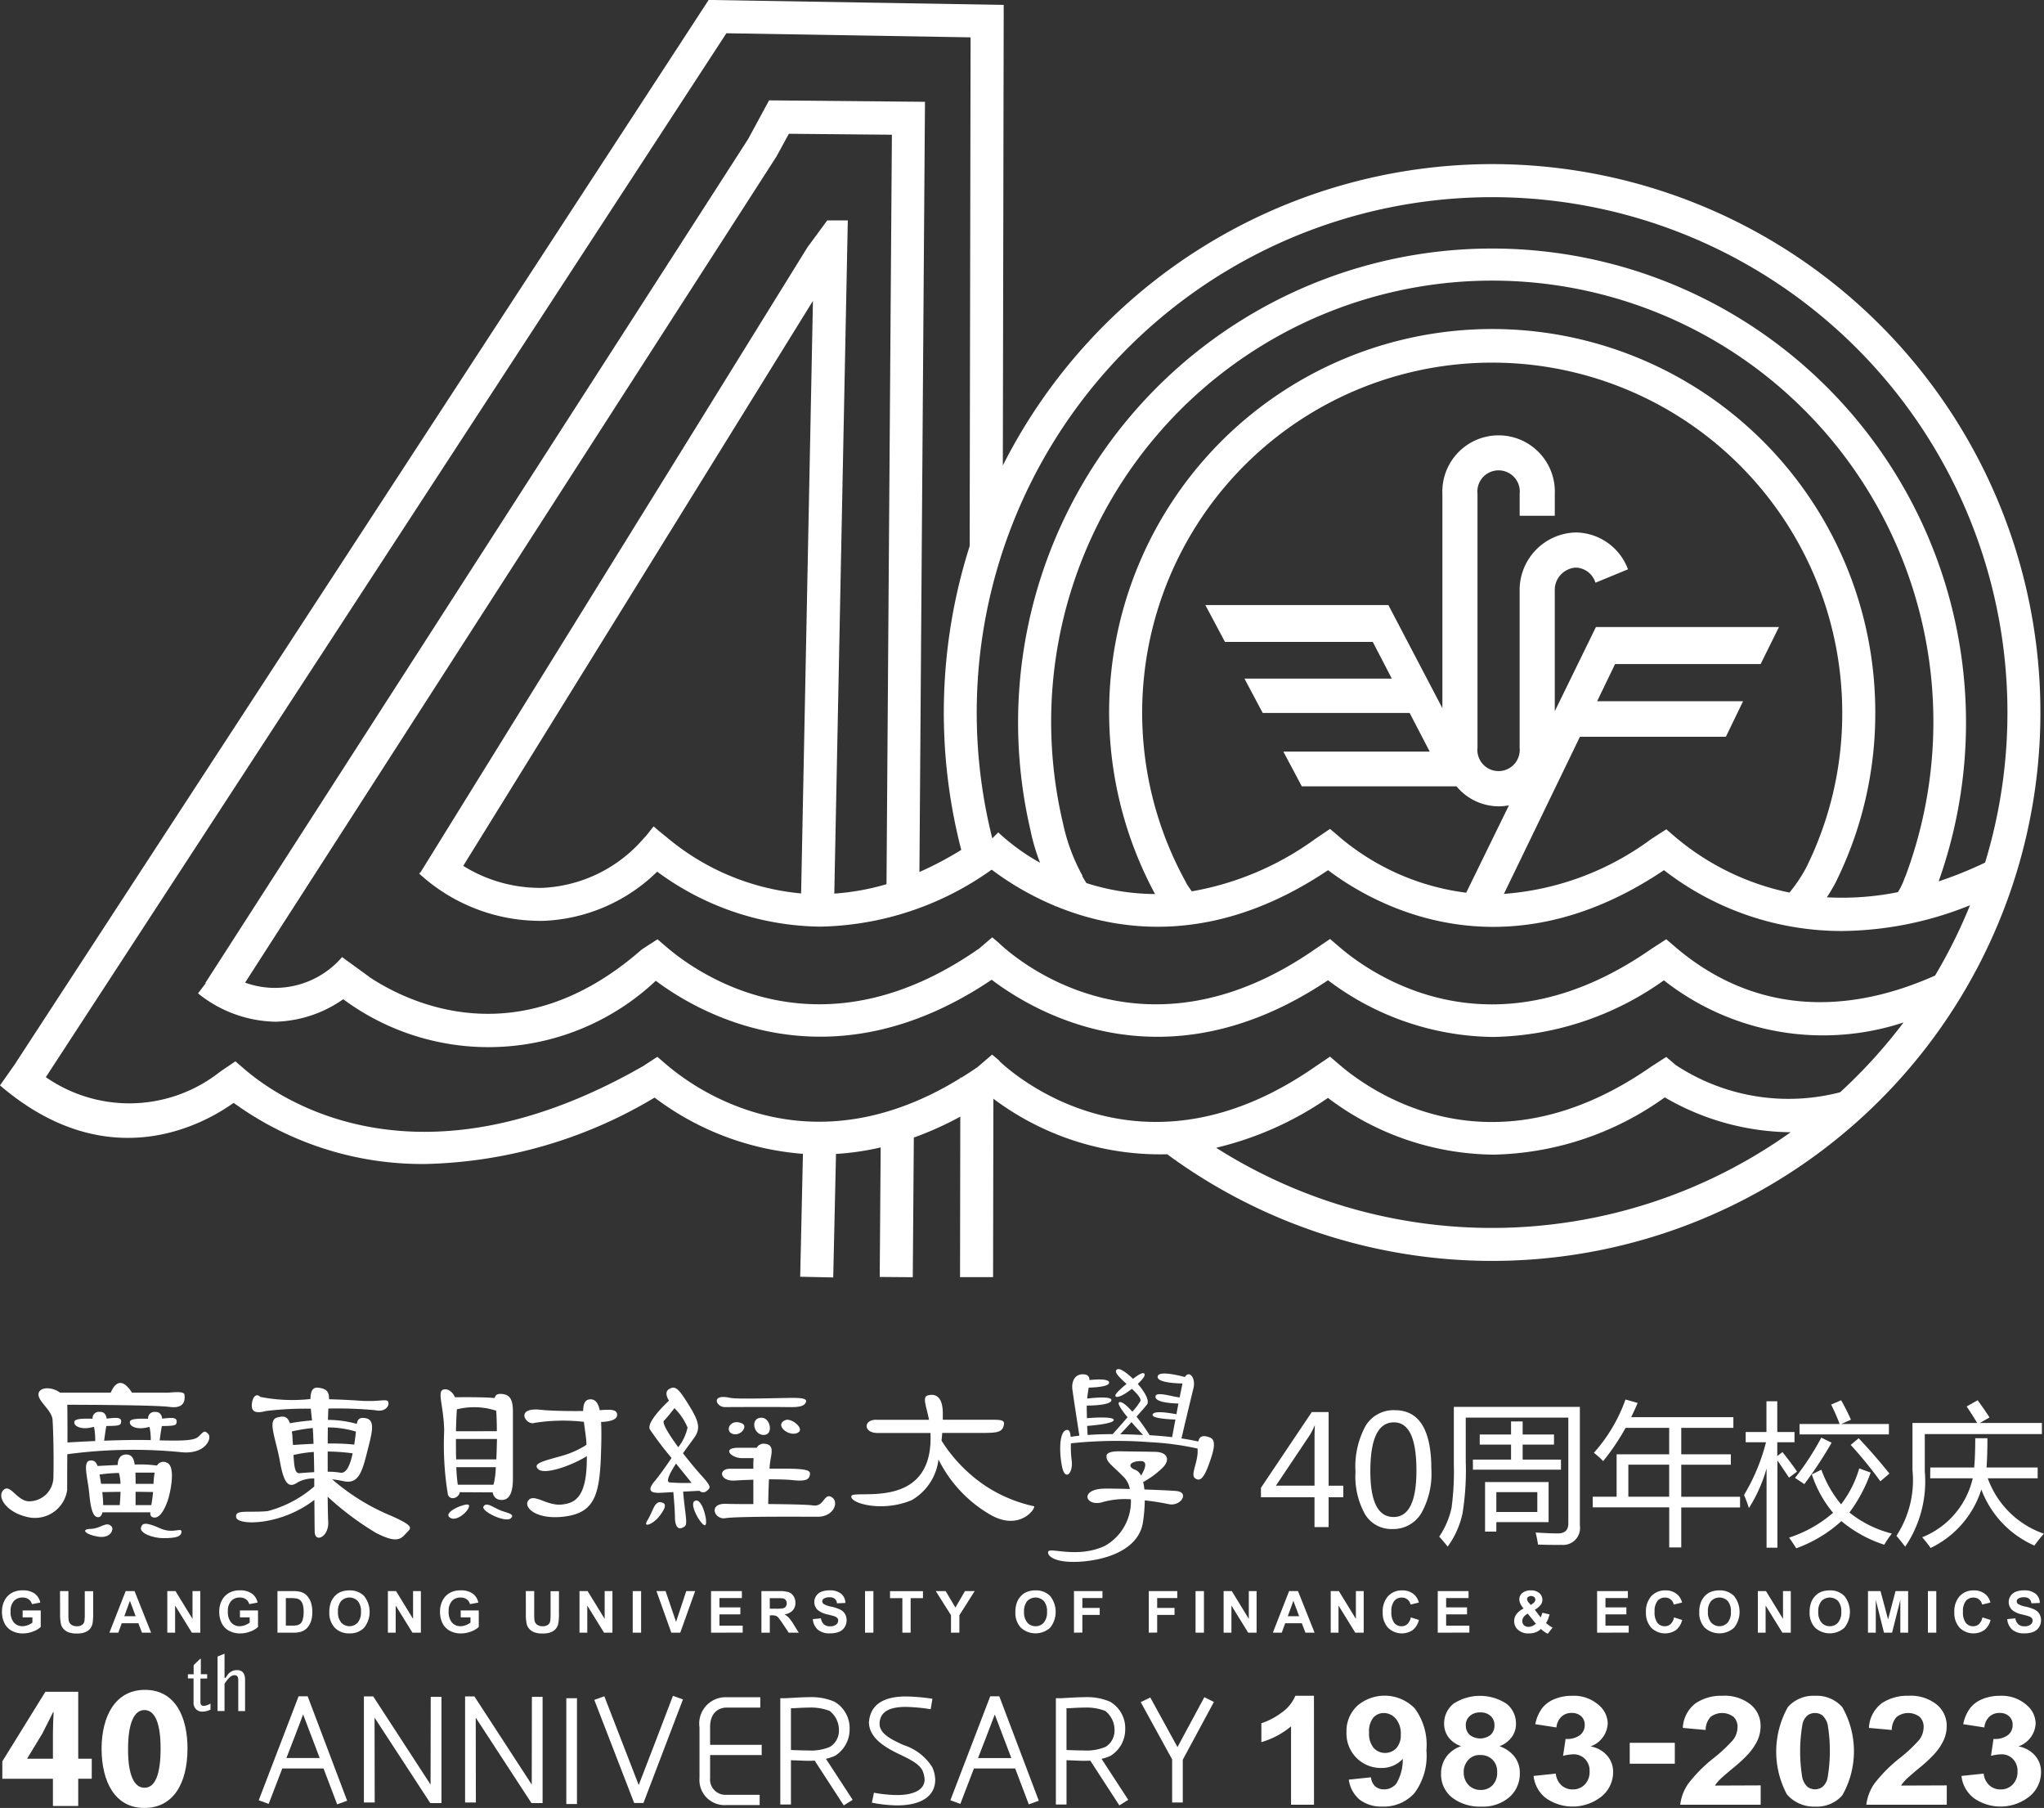 <svg xmlns="http://www.w3.org/2000/svg" width="87.976" height="77.803" viewBox="0 0 87.976 77.803">
  <rect x="0" y="0" width="87.976" height="77.803" fill="#333333" stroke="none"/>
  <g id="组_4962" data-name="组 4962" transform="translate(-546.869 -326.569)">
    <g id="组_4952" data-name="组 4952" transform="translate(546.928 385.491)">
      <path id="路径_31076" data-name="路径 31076" d="M560.19,461.849c-.631-.284-.78-.235-.829-.024s.458.445.978.445.754-.062.767-.272S560.75,462.1,560.19,461.849Z" transform="translate(-553.354 -454.999)" fill="#fff"/>
      <path id="路径_31077" data-name="路径 31077" d="M630.215,455.019a6.149,6.149,0,0,1-2.1-.879,6.539,6.539,0,0,1-1.887-1.944c.013-.115.023-.225.029-.333h1.611c.656,0,.94,0,1.027-.284s-.075-.284-.606-.284l-2.007,0c0-.105,0-.2,0-.276,0-.779-.371-.853-.656-.767-.237.073-.044.486.063,1.045-1.07,0-2.089,0-2.239,0-.594-.025-.606.568.025.568h2.276c.156,3.381-3.281,2.418-3.4,2.709s1.275.73,2.586.185a2.336,2.336,0,0,0,1.16-1.754,5.641,5.641,0,0,0,2.18,2.348C629.547,456.12,630.264,455.154,630.215,455.019Z" transform="translate(-585.762 -449.12)" fill="#fff"/>
      <g id="组_4948" data-name="组 4948" transform="translate(18.902 0.865)">
        <path id="路径_31078" data-name="路径 31078" d="M590.359,460.157c-.3-.147-.519-.309-.631-.123-.121.2.952.717,1.176.507S590.656,460.307,590.359,460.157Z" transform="translate(-587.879 -454.989)" fill="#fff"/>
        <path id="路径_31079" data-name="路径 31079" d="M597.356,451.284c0-.239-.286-.239-.749-.2-.074-.337-.21-.488-.438-.466-.21.021-.274.222-.276.5-.648.012-1.5-.014-1.778-.047-1.213-.149-.681.7-.31.557a7.894,7.894,0,0,1,2.12-.044c.035.3.089.616.108.9,0,.031,0,.061,0,.091a3.845,3.845,0,0,1-1.032.466c-.83.235-1.3.334-1.04.582s1.361-.124,2.042-.532l.047-.032c.021,1.787-.512,2.028-1.087,2.085-.631.062-1.175-.483-1.423-.186s.334.866,1.571.7,1.484-.879,1.546-2.61c.022-.6.029-1.085.007-1.457C597.1,451.572,597.356,451.478,597.356,451.284Z" transform="translate(-589.754 -450.184)" fill="#fff"/>
        <path id="路径_31080" data-name="路径 31080" d="M586.675,460.5c.3.248.93-.364.829-.532C587.43,459.847,586.379,460.256,586.675,460.5Z" transform="translate(-586.286 -454.988)" fill="#fff"/>
        <path id="路径_31081" data-name="路径 31081" d="M588.632,449.939c-.2-.033-.341,0-.373.167-.47-.044-1.362-.037-1.709-.033-.128-.291-.371-.394-.527-.32-.234.112.044.743.062,1.757a13.22,13.22,0,0,0,.161,2.758c.117.285.494.109.508-.109l1.422.008a.359.359,0,0,0,.347.324c.334.025.52-.248.52-.915v-2.92C589.04,450.21,588.929,449.988,588.632,449.939Zm-.407,3.835c-.009.021-.013.041-.019.062H586.67a7,7,0,0,1-.063-.754h1.7A3.46,3.46,0,0,1,588.224,453.773Zm.105-1.027H586.6c-.008-.286-.01-.589-.008-.879h1.765C588.351,452.163,588.343,452.468,588.33,452.746Zm-1.737-1.212c.006-.364.019-.681.035-.879,0-.021,0-.042,0-.062a3.06,3.06,0,0,1,1.695.057c.018.2.028.522.029.883Z" transform="translate(-585.928 -449.73)" fill="#fff"/>
      </g>
      <path id="路径_31082" data-name="路径 31082" d="M574.5,455.11a9.257,9.257,0,0,1-2.559-1.579c.185.022.359.051.5.082.581.123.767-.309.978-1.151s.42-1.472-.025-1.559c-.272-.052-.354.038-.394.243a4.645,4.645,0,0,0-1.241-.172c.006-.207.012-.374.019-.488a17.665,17.665,0,0,1,2.012.07c.42.1.618-.173.569-.346s-.374,0-1.226-.062c-.479-.033-.922-.052-1.326-.062,0-.327-.1-.446-.442-.495-.259-.037-.351.125-.359.485a7.124,7.124,0,0,1-2.152-.09c-.223-.21-.359.087-.372.334s.1.409.607.272a14.263,14.263,0,0,1,1.934-.1c.012.15.03.318.051.505a9.07,9.07,0,0,0-.95.122c-.13-.365-.344-.291-.527-.253-.47.1-.087.867.1,1.918s.42,1.114.78.867a1.394,1.394,0,0,1,.693-.155c0,.115,0,.229,0,.343a4.988,4.988,0,0,1-2.009,1.062c-.842.074-1.43-.086-1.349.272s1.938.349,3.363-.757c.007.66.009,1.2.014,1.376.012.495.618.211.582-.433-.01-.173-.018-.575-.024-1.079a12.673,12.673,0,0,0,2.065,1.549c.9.47,1.088.273,1.3.037S575.548,455.58,574.5,455.11Zm-4.268-3.4c-.006-.09-.016-.167-.025-.24a7.2,7.2,0,0,1,.9-.146c.012.187.024.419.032.68-.375.016-.7.037-.885.05Q570.242,451.892,570.229,451.708Zm.309,1.559c-.2.017-.234-.263-.264-.785a5.518,5.518,0,0,1,.873-.13c.008.276.013.572.019.87C570.894,453.237,570.655,453.257,570.538,453.267Zm1.217-1.971a4.158,4.158,0,0,1,1.206.18c-.007.061-.013.126-.023.2-.013.1-.03.227-.05.358a9.294,9.294,0,0,0-1.141-.043C571.749,451.74,571.752,451.507,571.755,451.3Zm-.01,1.909c0-.29,0-.585,0-.872a8.608,8.608,0,0,1,1.075.078c-.1.46-.254.886-.537.832A3,3,0,0,0,571.745,453.205Z" transform="translate(-557.703 -448.792)" fill="#fff"/>
      <g id="组_4949" data-name="组 4949" transform="translate(27.75 0.796)">
        <path id="路径_31083" data-name="路径 31083" d="M611.64,453.143c.346.124.686-.323.42-.446C611.553,452.462,611.293,453.019,611.64,453.143Z" transform="translate(-607.925 -451.157)" fill="#fff"/>
        <path id="路径_31084" data-name="路径 31084" d="M616.319,452.439c-.52.2.149.754.532.544C617.162,452.814,616.573,452.343,616.319,452.439Z" transform="translate(-610.316 -451.047)" fill="#fff"/>
        <path id="路径_31085" data-name="路径 31085" d="M610.759,450.843c.371,0,2.19-.013,2.708,0s.731-.037.793-.223-.384-.173-.693-.173-2.271.067-2.561,0C610.14,450.249,610.388,450.843,610.759,450.843Z" transform="translate(-607.378 -450.008)" fill="#fff"/>
        <path id="路径_31086" data-name="路径 31086" d="M614.077,452.247c-.519-.024-.383.731.062.743S614.448,452.266,614.077,452.247Z" transform="translate(-609.089 -450.955)" fill="#fff"/>
        <path id="路径_31087" data-name="路径 31087" d="M604.9,459.774c-.384-.2-.445.371-.68.73s.222.186.482-.136S605.033,459.842,604.9,459.774Z" transform="translate(-604.156 -454.807)" fill="#fff"/>
        <path id="路径_31088" data-name="路径 31088" d="M608.467,459.588c-.421.012.185,1.064.358,1.064S608.752,459.58,608.467,459.588Z" transform="translate(-606.299 -454.732)" fill="#fff"/>
        <path id="路径_31089" data-name="路径 31089" d="M615.263,456.841c-.333-.185-.309.433-.8.359-.25-.037-1.1-.051-1.926-.059.005-.245.015-.669.032-1.063.4,0,.779.008,1.017.034.568.062.7-.025.742-.21s-.013-.284-1.113-.284h-.621a3.385,3.385,0,0,1,.04-.371c.074-.384.124-.668-.249-.7a.338.338,0,0,0-.342.173h-.8c-.705,0-.309.445.16.445h.507a2.258,2.258,0,0,0-.013.248v.21h-1c-.532,0-.446.557.222.507.178-.014.463-.026.779-.035v1.049c-.564,0-1.031-.005-1.162-.011-.8-.037-.519.7-.037.617s3.265-.062,3.971-.062S615.6,457.027,615.263,456.841Z" transform="translate(-607.282 -452.134)" fill="#fff"/>
        <path id="路径_31090" data-name="路径 31090" d="M605.893,452.407c.2-.279.386-.531.482-.663.284-.4.21-.7-.223-1.4s-.581-.866-.853-.7c-.174.1-.132.3-.008.5-.172.16-.987.944-.82,1.243a15.017,15.017,0,0,0,.93,1.223c-.279.416-.568.814-.72.991-.359.42-.173.532.272.507l.525-.029c.017.187.069.79.069,1.08,0,.346.111.544.309.458s.211-.112.124-.8c-.049-.4-.07-.629-.08-.757l.7-.037a.235.235,0,0,0,.334-.01c.173-.136.161-.2-.309-.717C606.449,453.1,606.169,452.764,605.893,452.407Zm-.817-1.4c.12-.121.324-.377.452-.541l.03.034a2.564,2.564,0,0,1,.532.8,2.062,2.062,0,0,1-.4.848C605.3,451.616,604.976,451.1,605.077,451Zm.247,2.659c-.183-.024,0-.4.27-.814.239.294.462.568.608.752.021.027.042.052.063.077A7.447,7.447,0,0,1,605.324,453.662Z" transform="translate(-604.306 -449.586)" fill="#fff"/>
      </g>
      <g id="组_4950" data-name="组 4950" transform="translate(0 0.595)">
        <path id="路径_31091" data-name="路径 31091" d="M554.654,461.9c-.445.013-.222.248.322.335s.684-.314.582-.434C555.334,461.545,555.1,461.891,554.654,461.9Z" transform="translate(-550.812 -455.623)" fill="#fff"/>
        <path id="路径_31092" data-name="路径 31092" d="M555.9,451.371c-.167-.185-.2-.111-.408.093-.182.183-.605.2-1.688.177.022-.166.057-.413.093-.617.324-.007.6,0,.625-.111.075-.271-.148-.26-.582-.21l-.027,0c-.026-.183-.126-.3-.306-.286a.269.269,0,0,0-.3.293c-.376-.007-.741-.008-.78.115-.062.2.281.367.731.26.036-.009.072-.016.11-.022a2.67,2.67,0,0,1,.053.566h-.027c-.581-.016-1.318,0-1.981.026.022-.166.058-.421.095-.633.324-.007.6,0,.624-.111.075-.271-.148-.26-.581-.21l-.028,0c-.025-.183-.126-.3-.306-.286a.269.269,0,0,0-.3.293c-.375-.007-.741-.008-.779.115-.062.2.28.367.729.26.036-.009.074-.016.111-.022a2.765,2.765,0,0,1,.052.608c-.535.023-.98.049-1.194.062,0-.639,0-1.249-.007-1.569,0-.018,0-.036-.006-.054,1.034,0,3.846.017,4.4.092.687.093.668-.334.651-.519s-.538-.094-.761-.094h-1.5c-.5-.78-.8-.278-.915,0h-2.18c-.315-.235-.776-.252-.9-.037-.185.335.543.744.576,1.206.037.52.055,1.744.037,2.431a1.048,1.048,0,0,1-1.058,1.076c-.519-.019-.8-.779-1.094-.483s.13.947,1,1.151a1.4,1.4,0,0,0,1.744-1.151c0-.31,0-.909.006-1.543a21.008,21.008,0,0,1,4.892-.089C555.769,452.262,556.065,451.556,555.9,451.371Z" transform="translate(-546.991 -449.172)" fill="#fff"/>
        <path id="路径_31093" data-name="路径 31093" d="M557.96,455.856a.313.313,0,0,0-.409.129,5.641,5.641,0,0,0-.96-.044c-.038-.261-.124-.418-.339-.431-.266-.017-.39.182-.393.451-.352.014-.672.032-.867.043-.063-.177-.154-.253-.322-.234-.334.037-.1.742-.037,1.41s.161,1.027.384,1.027c.088,0,.151-.069.186-.21h2.06c-.008.131.024.2.141.222.31.062.544-.519.631-.8S558.38,455.992,557.96,455.856Zm-2.882.515a7.029,7.029,0,0,1,.831-.067c0,.012.006.023.01.034a1.783,1.783,0,0,1,.06.433h-.836C555.118,456.62,555.1,456.487,555.078,456.371Zm.869,1.316h-.714a4.608,4.608,0,0,0-.039-.56c.171,0,.459-.008.787-.011C555.975,457.338,555.959,457.549,555.946,457.687Zm1.36,0h-.679c0-.129,0-.322,0-.571h.206l.548.008C557.362,457.354,557.331,457.538,557.306,457.687Zm.1-.927v.012h-.778c0-.012,0-.024,0-.036,0-.162,0-.311-.008-.447.329,0,.631,0,.83,0A3.1,3.1,0,0,0,557.4,456.759Z" transform="translate(-550.852 -452.433)" fill="#fff"/>
      </g>
      <g id="组_4951" data-name="组 4951" transform="translate(45.057)">
        <path id="路径_31094" data-name="路径 31094" d="M645.314,456.936c-.268-.022-.806-.046-1.367-.065a2.505,2.505,0,0,0-.052-.321,3.756,3.756,0,0,0,.862-.641c.346-.383.1-.643-.31-.656s-.916-.013-1.5-.025-.644.123-.631.247c.025.247.26.36.78.9a1.01,1.01,0,0,1,.226.475c-.458-.013-.864-.019-1.067-.017-1.151.012-.842.829-.063.569a3.531,3.531,0,0,1,1.174-.109,2.2,2.2,0,0,1-1.137,2.014c-1.2.545-2.386.026-2.424.248s.409.52,1.559.408,2.363-.594,2.523-1.695a6.672,6.672,0,0,0,.076-.929c.428.048.811.116,1.025.162C645.512,457.617,645.908,456.986,645.314,456.936Zm-1.512-.66a.453.453,0,0,0-.232-.243c-.4-.149-.235-.384.223-.384C644.148,455.65,643.92,456.085,643.8,456.277Z" transform="translate(-639.807 -451.694)" fill="#fff"/>
        <path id="路径_31095" data-name="路径 31095" d="M647.321,450.889c-.335-.128-.459-.043-.508.172-.173-.041-.41-.088-.724-.134.076-.33.4-1.688.515-2.154.113-.442-.175-.8-.368-.489-.335-.089-1.1-.264-1.166-.043-.081.266.689.314,1.065.321h0c-.036.164-.079.374-.124.6-.345-.035-1.01-.266-1.039-.047-.033.248.613.3.988.309-.03.153-.06.309-.088.46-.357-.062-.959-.162-1.024.011s.707.209.981.219c-.061.324-.113.6-.141.757-.277-.032-.6-.06-.968-.083a9.235,9.235,0,0,0-.565-.8c.186-.206.356-.4.447-.514.13-.166-.094-.551-.393-.894.19-.176.322-.343.294-.417-.045-.113-.227-.005-.5.2-.277-.273-.566-.468-.677-.41-.179.093.093.351.4.628-.27.219-.537.461-.472.535.079.092.406-.091.7-.323.219.2.4.4.371.521a2.788,2.788,0,0,1-.349.462c-.213-.242-.416-.422-.542-.413-.147.01.055.311.335.654-.233.269-.485.551-.641.725-.437,0-.793.016-1.076.036-.007-.083-.014-.21-.022-.39.372-.029,1.154-.108,1.145-.259s-.868-.1-1.155-.071c0-.123-.006-.259-.008-.412,0-.046,0-.09,0-.134.417,0,1.063-.047,1.063-.237,0-.17-.76-.1-1.044-.063.018-.18.044-.336.064-.471.379-.011.888-.057.881-.22s-.508-.144-.849-.106a.214.214,0,0,0-.2-.241c-.408-.062-.582.284-.531.655.043.329.252,1.676.3,1.98-.16.017-.284.035-.376.051-.014-.18-.049-.3-.147-.3-.372.013-.347,1.051-.211,1.633s.483.2.4-.335a4.665,4.665,0,0,1-.031-.721,18.7,18.7,0,0,1,3.446-.046,12.113,12.113,0,0,1,2.008.272c0,.049,0,.1,0,.149-.013.518-.321.989-.1,1.138s.383-.05.593-.632S647.6,451,647.321,450.889Zm-3.167-.123c-.25-.01-.481-.016-.7-.018.114-.122.295-.316.484-.522.174.2.356.4.5.552Z" transform="translate(-640.354 -447.947)" fill="#fff"/>
      </g>
    </g>
    <g id="组_4953" data-name="组 4953" transform="translate(546.949 395.01)">
      <path id="路径_31096" data-name="路径 31096" d="M547.929,468.718v-.3h.778v.713a.98.98,0,0,1-.329.194,1.2,1.2,0,0,1-.436.083.983.983,0,0,1-.489-.117.755.755,0,0,1-.314-.337,1.09,1.09,0,0,1-.1-.477,1.029,1.029,0,0,1,.117-.5.79.79,0,0,1,.343-.333.92.92,0,0,1,.428-.089.853.853,0,0,1,.52.14.632.632,0,0,1,.241.386l-.359.067a.378.378,0,0,0-.142-.208.433.433,0,0,0-.261-.076.489.489,0,0,0-.376.15.63.63,0,0,0-.14.446.7.7,0,0,0,.141.478.472.472,0,0,0,.371.159.624.624,0,0,0,.227-.045.772.772,0,0,0,.2-.108v-.227Z" transform="translate(-547.034 -467.556)" fill="#fff"/>
      <path id="路径_31097" data-name="路径 31097" d="M552.191,467.619h.361v.969a2.024,2.024,0,0,0,.014.3.289.289,0,0,0,.111.176.385.385,0,0,0,.238.066.366.366,0,0,0,.232-.063.251.251,0,0,0,.094-.154,2,2,0,0,0,.016-.3v-.99h.361v.94a2.427,2.427,0,0,1-.029.455.509.509,0,0,1-.108.225.541.541,0,0,1-.211.146.912.912,0,0,1-.344.054.991.991,0,0,1-.388-.059.551.551,0,0,1-.209-.154.494.494,0,0,1-.1-.2,2.19,2.19,0,0,1-.035-.454Z" transform="translate(-549.688 -467.588)" fill="#fff"/>
      <path id="路径_31098" data-name="路径 31098" d="M558.364,469.408h-.393l-.156-.406H557.1l-.148.406h-.383l.7-1.789h.382Zm-.665-.708-.247-.664-.242.664Z" transform="translate(-551.94 -467.588)" fill="#fff"/>
      <path id="路径_31099" data-name="路径 31099" d="M561.7,469.408v-1.789h.352l.733,1.195v-1.195h.335v1.789h-.363l-.721-1.167v1.167Z" transform="translate(-554.579 -467.588)" fill="#fff"/>
      <path id="路径_31100" data-name="路径 31100" d="M567.2,468.718v-.3h.778v.713a.979.979,0,0,1-.329.194,1.205,1.205,0,0,1-.436.083.984.984,0,0,1-.489-.117.756.756,0,0,1-.314-.337,1.09,1.09,0,0,1-.1-.477,1.029,1.029,0,0,1,.117-.5.79.79,0,0,1,.343-.333.92.92,0,0,1,.428-.089.853.853,0,0,1,.52.14.633.633,0,0,1,.241.386l-.359.067a.377.377,0,0,0-.142-.208.432.432,0,0,0-.261-.076.489.489,0,0,0-.376.15.63.63,0,0,0-.14.446.7.7,0,0,0,.141.478.472.472,0,0,0,.371.159.625.625,0,0,0,.227-.045.774.774,0,0,0,.2-.108v-.227Z" transform="translate(-556.953 -467.556)" fill="#fff"/>
      <path id="路径_31101" data-name="路径 31101" d="M571.47,467.619h.66a1.287,1.287,0,0,1,.341.034.6.6,0,0,1,.27.165.781.781,0,0,1,.17.29,1.31,1.31,0,0,1,.059.423,1.183,1.183,0,0,1-.055.381.793.793,0,0,1-.191.316.635.635,0,0,1-.254.143,1.087,1.087,0,0,1-.319.038h-.68Zm.361.3v1.185h.27a.973.973,0,0,0,.218-.017.335.335,0,0,0,.146-.074.38.38,0,0,0,.094-.173,1.152,1.152,0,0,0,.037-.328,1.053,1.053,0,0,0-.037-.318.406.406,0,0,0-.1-.173.343.343,0,0,0-.167-.084,1.6,1.6,0,0,0-.3-.017Z" transform="translate(-559.608 -467.588)" fill="#fff"/>
      <path id="路径_31102" data-name="路径 31102" d="M576.069,468.492a1.141,1.141,0,0,1,.082-.459.839.839,0,0,1,.167-.245.7.7,0,0,1,.232-.161.982.982,0,0,1,.385-.071.842.842,0,0,1,.633.245,1.1,1.1,0,0,1,0,1.36.833.833,0,0,1-.63.245.842.842,0,0,1-.635-.243A.926.926,0,0,1,576.069,468.492Zm.372-.012a.67.67,0,0,0,.14.461.482.482,0,0,0,.711,0,.683.683,0,0,0,.138-.467.671.671,0,0,0-.135-.459.5.5,0,0,0-.718,0A.674.674,0,0,0,576.441,468.48Z" transform="translate(-561.974 -467.556)" fill="#fff"/>
      <path id="路径_31103" data-name="路径 31103" d="M581.261,469.408v-1.789h.352l.732,1.195v-1.195h.336v1.789h-.363l-.721-1.167v1.167Z" transform="translate(-564.646 -467.588)" fill="#fff"/>
      <path id="路径_31104" data-name="路径 31104" d="M586.768,468.718v-.3h.778v.713a.98.98,0,0,1-.329.194,1.207,1.207,0,0,1-.436.083.983.983,0,0,1-.489-.117.75.75,0,0,1-.314-.337,1.09,1.09,0,0,1-.1-.477,1.029,1.029,0,0,1,.117-.5.79.79,0,0,1,.343-.333.92.92,0,0,1,.428-.089.855.855,0,0,1,.52.14.634.634,0,0,1,.241.386l-.359.067a.376.376,0,0,0-.142-.208.43.43,0,0,0-.26-.076.489.489,0,0,0-.376.15.63.63,0,0,0-.14.446.7.7,0,0,0,.141.478.472.472,0,0,0,.371.159.624.624,0,0,0,.227-.045.773.773,0,0,0,.2-.108v-.227Z" transform="translate(-567.019 -467.556)" fill="#fff"/>
      <path id="路径_31105" data-name="路径 31105" d="M593.49,467.619h.361v.969a1.954,1.954,0,0,0,.014.3.286.286,0,0,0,.11.176.386.386,0,0,0,.238.066.365.365,0,0,0,.232-.063.252.252,0,0,0,.094-.154,2.075,2.075,0,0,0,.016-.3v-.99h.361v.94a2.385,2.385,0,0,1-.029.455.5.5,0,0,1-.108.225.545.545,0,0,1-.211.146.911.911,0,0,1-.344.054.993.993,0,0,1-.389-.059.559.559,0,0,1-.209-.154.494.494,0,0,1-.1-.2,2.156,2.156,0,0,1-.035-.454Z" transform="translate(-570.938 -467.588)" fill="#fff"/>
      <path id="路径_31106" data-name="路径 31106" d="M598.25,469.408v-1.789h.351l.732,1.195v-1.195h.335v1.789h-.362l-.721-1.167v1.167Z" transform="translate(-573.388 -467.588)" fill="#fff"/>
      <path id="路径_31107" data-name="路径 31107" d="M602.968,469.408v-1.789h.361v1.789Z" transform="translate(-575.815 -467.588)" fill="#fff"/>
      <path id="路径_31108" data-name="路径 31108" d="M605.712,469.408l-.639-1.789h.392l.452,1.324.438-1.324h.383l-.641,1.789Z" transform="translate(-576.898 -467.588)" fill="#fff"/>
      <path id="路径_31109" data-name="路径 31109" d="M609.913,469.408v-1.789h1.327v.3h-.965v.4h.9v.3h-.9v.487h1v.3Z" transform="translate(-579.389 -467.588)" fill="#fff"/>
      <path id="路径_31110" data-name="路径 31110" d="M614.379,469.408v-1.789h.76a1.308,1.308,0,0,1,.417.048.414.414,0,0,1,.208.171.514.514,0,0,1,.078.282.478.478,0,0,1-.118.333.571.571,0,0,1-.354.166.849.849,0,0,1,.194.15,2.046,2.046,0,0,1,.205.29l.218.349h-.432l-.261-.389a2.426,2.426,0,0,0-.191-.263.277.277,0,0,0-.108-.075.609.609,0,0,0-.182-.02h-.073v.747Zm.361-1.032h.267a1.379,1.379,0,0,0,.325-.022.194.194,0,0,0,.1-.076.228.228,0,0,0,.036-.134.215.215,0,0,0-.048-.146.218.218,0,0,0-.136-.07c-.03,0-.117-.006-.264-.006h-.282Z" transform="translate(-581.687 -467.588)" fill="#fff"/>
      <path id="路径_31111" data-name="路径 31111" d="M618.935,468.793l.351-.034a.43.43,0,0,0,.129.26.389.389,0,0,0,.262.083.4.4,0,0,0,.263-.074.22.22,0,0,0,.088-.173.162.162,0,0,0-.037-.108.3.3,0,0,0-.13-.078c-.042-.015-.138-.04-.289-.078a.984.984,0,0,1-.408-.177.466.466,0,0,1-.165-.36.461.461,0,0,1,.077-.255.488.488,0,0,1,.223-.182.9.9,0,0,1,.352-.062.757.757,0,0,1,.507.148.521.521,0,0,1,.179.394l-.361.016a.305.305,0,0,0-.1-.2.36.36,0,0,0-.229-.061.413.413,0,0,0-.247.065.131.131,0,0,0-.057.111.138.138,0,0,0,.054.109.946.946,0,0,0,.332.119,1.76,1.76,0,0,1,.39.129.5.5,0,0,1,.2.182.563.563,0,0,1-.014.573.512.512,0,0,1-.242.2,1.01,1.01,0,0,1-.389.065.773.773,0,0,1-.521-.157A.682.682,0,0,1,618.935,468.793Z" transform="translate(-584.031 -467.556)" fill="#fff"/>
      <path id="路径_31112" data-name="路径 31112" d="M623.565,469.408v-1.789h.361v1.789Z" transform="translate(-586.414 -467.588)" fill="#fff"/>
      <path id="路径_31113" data-name="路径 31113" d="M626.314,469.408v-1.486h-.531v-.3H627.2v.3h-.53v1.486Z" transform="translate(-587.555 -467.588)" fill="#fff"/>
      <path id="路径_31114" data-name="路径 31114" d="M630.494,469.408v-.753l-.655-1.036h.424l.421.708.412-.708h.417l-.658,1.038v.75Z" transform="translate(-589.642 -467.588)" fill="#fff"/>
      <path id="路径_31115" data-name="路径 31115" d="M636.9,468.492a1.142,1.142,0,0,1,.082-.459.841.841,0,0,1,.167-.245.7.7,0,0,1,.231-.161.986.986,0,0,1,.386-.071.842.842,0,0,1,.632.245,1.1,1.1,0,0,1,0,1.36.941.941,0,0,1-1.264,0A.924.924,0,0,1,636.9,468.492Zm.372-.012a.67.67,0,0,0,.14.461.458.458,0,0,0,.356.157.452.452,0,0,0,.354-.156.683.683,0,0,0,.139-.467.673.673,0,0,0-.135-.459.5.5,0,0,0-.718,0A.674.674,0,0,0,637.273,468.48Z" transform="translate(-593.276 -467.556)" fill="#fff"/>
      <path id="路径_31116" data-name="路径 31116" d="M642.091,469.408v-1.789h1.226v.3h-.865v.424h.747v.3h-.747v.76Z" transform="translate(-595.946 -467.588)" fill="#fff"/>
      <path id="路径_31117" data-name="路径 31117" d="M648.725,469.408v-1.789h1.226v.3h-.865v.424h.747v.3h-.747v.76Z" transform="translate(-599.36 -467.588)" fill="#fff"/>
      <path id="路径_31118" data-name="路径 31118" d="M652.872,469.408v-1.789h.361v1.789Z" transform="translate(-601.494 -467.588)" fill="#fff"/>
      <path id="路径_31119" data-name="路径 31119" d="M655.361,469.408v-1.789h.352l.732,1.195v-1.195h.335v1.789h-.362l-.721-1.167v1.167Z" transform="translate(-602.775 -467.588)" fill="#fff"/>
      <path id="路径_31120" data-name="路径 31120" d="M661.522,469.408h-.393l-.156-.406h-.716l-.148.406h-.383l.7-1.789h.382Zm-.665-.708-.247-.664-.242.664Z" transform="translate(-605.021 -467.588)" fill="#fff"/>
      <path id="路径_31121" data-name="路径 31121" d="M664.856,469.408v-1.789h.351l.732,1.195v-1.195h.336v1.789h-.363l-.721-1.167v1.167Z" transform="translate(-607.66 -467.588)" fill="#fff"/>
      <path id="路径_31122" data-name="路径 31122" d="M670.674,468.718l.35.111a.785.785,0,0,1-.268.435.843.843,0,0,1-1.061-.1.935.935,0,0,1-.229-.666.978.978,0,0,1,.231-.694.791.791,0,0,1,.606-.247.744.744,0,0,1,.534.194.709.709,0,0,1,.183.329l-.357.086a.37.37,0,0,0-.377-.3.407.407,0,0,0-.323.143.7.7,0,0,0-.124.463.751.751,0,0,0,.122.483.4.4,0,0,0,.317.144.362.362,0,0,0,.248-.092A.525.525,0,0,0,670.674,468.718Z" transform="translate(-610.032 -467.556)" fill="#fff"/>
      <path id="路径_31123" data-name="路径 31123" d="M674.344,469.408v-1.789h1.326v.3h-.965v.4h.9v.3h-.9v.487h1v.3Z" transform="translate(-612.542 -467.588)" fill="#fff"/>
      <path id="路径_31124" data-name="路径 31124" d="M682.774,469.157l-.208.265a1.2,1.2,0,0,1-.293-.205.743.743,0,0,1-.231.144.814.814,0,0,1-.29.046.639.639,0,0,1-.5-.188.485.485,0,0,1-.131-.334.5.5,0,0,1,.1-.31.841.841,0,0,1,.306-.238.97.97,0,0,1-.138-.207.437.437,0,0,1-.047-.186.352.352,0,0,1,.13-.275.548.548,0,0,1,.37-.113.518.518,0,0,1,.362.118.374.374,0,0,1,.131.289.368.368,0,0,1-.065.206.874.874,0,0,1-.261.22l.249.329a.841.841,0,0,0,.076-.2l.31.071a1.849,1.849,0,0,1-.08.241.67.67,0,0,1-.073.128,1.325,1.325,0,0,0,.148.117A1.023,1.023,0,0,0,682.774,469.157Zm-1.068-.6a.469.469,0,0,0-.177.144.3.3,0,0,0-.058.172.243.243,0,0,0,.072.182.269.269,0,0,0,.195.07.39.39,0,0,0,.155-.032.694.694,0,0,0,.162-.1Zm.134-.372.092-.071a.214.214,0,0,0,.1-.157.149.149,0,0,0-.049-.113.22.22,0,0,0-.262-.005.124.124,0,0,0-.046.095.26.26,0,0,0,.078.154Z" transform="translate(-616.029 -467.556)" fill="#fff"/>
      <path id="路径_31125" data-name="路径 31125" d="M688.475,469.408v-1.789H689.8v.3h-.965v.4h.9v.3h-.9v.487h1v.3Z" transform="translate(-619.814 -467.588)" fill="#fff"/>
      <path id="路径_31126" data-name="路径 31126" d="M694.015,468.718l.35.111a.784.784,0,0,1-.268.435.843.843,0,0,1-1.061-.1.935.935,0,0,1-.229-.666.978.978,0,0,1,.231-.694.791.791,0,0,1,.606-.247.744.744,0,0,1,.534.194.709.709,0,0,1,.183.329l-.358.086a.369.369,0,0,0-.377-.3.407.407,0,0,0-.323.143.7.7,0,0,0-.124.463.751.751,0,0,0,.122.483.4.4,0,0,0,.317.144.362.362,0,0,0,.248-.092A.524.524,0,0,0,694.015,468.718Z" transform="translate(-622.043 -467.556)" fill="#fff"/>
      <path id="路径_31127" data-name="路径 31127" d="M697.535,468.492a1.141,1.141,0,0,1,.082-.459.839.839,0,0,1,.167-.245.7.7,0,0,1,.231-.161.986.986,0,0,1,.386-.071.842.842,0,0,1,.633.245,1.1,1.1,0,0,1,0,1.36.941.941,0,0,1-1.264,0A.924.924,0,0,1,697.535,468.492Zm.372-.012a.669.669,0,0,0,.14.461.482.482,0,0,0,.711,0,.683.683,0,0,0,.138-.467.671.671,0,0,0-.135-.459.5.5,0,0,0-.718,0A.674.674,0,0,0,697.907,468.48Z" transform="translate(-624.476 -467.556)" fill="#fff"/>
      <path id="路径_31128" data-name="路径 31128" d="M702.726,469.408v-1.789h.351l.733,1.195v-1.195h.335v1.789h-.363l-.721-1.167v1.167Z" transform="translate(-627.147 -467.588)" fill="#fff"/>
      <path id="路径_31129" data-name="路径 31129" d="M707.316,468.492a1.141,1.141,0,0,1,.082-.459.839.839,0,0,1,.167-.245.7.7,0,0,1,.231-.161.986.986,0,0,1,.386-.071.841.841,0,0,1,.633.245,1.1,1.1,0,0,1,0,1.36.941.941,0,0,1-1.264,0A.924.924,0,0,1,707.316,468.492Zm.372-.012a.669.669,0,0,0,.141.461.457.457,0,0,0,.356.157.452.452,0,0,0,.354-.156.681.681,0,0,0,.139-.467.673.673,0,0,0-.135-.459.5.5,0,0,0-.718,0A.674.674,0,0,0,707.688,468.48Z" transform="translate(-629.508 -467.556)" fill="#fff"/>
      <path id="路径_31130" data-name="路径 31130" d="M712.491,469.408v-1.789h.54l.325,1.22.321-1.22h.542v1.789h-.336V468l-.355,1.408h-.348L712.827,468v1.408Z" transform="translate(-632.171 -467.588)" fill="#fff"/>
      <path id="路径_31131" data-name="路径 31131" d="M717.8,469.408v-1.789h.361v1.789Z" transform="translate(-634.901 -467.588)" fill="#fff"/>
      <path id="路径_31132" data-name="路径 31132" d="M721.356,468.718l.35.111a.781.781,0,0,1-.268.435.843.843,0,0,1-1.061-.1.935.935,0,0,1-.229-.666.978.978,0,0,1,.23-.694.792.792,0,0,1,.606-.247.743.743,0,0,1,.534.194.709.709,0,0,1,.183.329l-.357.086a.37.37,0,0,0-.377-.3.407.407,0,0,0-.323.143.7.7,0,0,0-.124.463.751.751,0,0,0,.122.483.4.4,0,0,0,.318.144.361.361,0,0,0,.248-.092A.528.528,0,0,0,721.356,468.718Z" transform="translate(-636.111 -467.556)" fill="#fff"/>
      <path id="路径_31133" data-name="路径 31133" d="M724.837,468.793l.351-.034a.43.43,0,0,0,.129.26.389.389,0,0,0,.262.083.405.405,0,0,0,.263-.074.22.22,0,0,0,.088-.173.162.162,0,0,0-.037-.108.3.3,0,0,0-.13-.078c-.043-.015-.139-.04-.289-.078a.983.983,0,0,1-.408-.177.466.466,0,0,1-.165-.36.46.46,0,0,1,.077-.255.486.486,0,0,1,.224-.182.9.9,0,0,1,.352-.062.757.757,0,0,1,.507.148.52.52,0,0,1,.179.394l-.361.016a.3.3,0,0,0-.1-.2.359.359,0,0,0-.229-.061.413.413,0,0,0-.247.065.131.131,0,0,0-.057.111.137.137,0,0,0,.054.109.944.944,0,0,0,.332.119,1.764,1.764,0,0,1,.389.129.5.5,0,0,1,.2.182.563.563,0,0,1-.014.573.512.512,0,0,1-.242.2,1.01,1.01,0,0,1-.389.065.774.774,0,0,1-.521-.157A.681.681,0,0,1,724.837,468.793Z" transform="translate(-638.524 -467.556)" fill="#fff"/>
    </g>
    <g id="组_4959" data-name="组 4959" transform="translate(546.969 397.735)">
      <g id="组_4955" data-name="组 4955" transform="translate(11.036 1.812)">
        <g id="组_4954" data-name="组 4954">
          <path id="路径_31134" data-name="路径 31134" d="M569.809,481.418l1.716-4.475h.39l1.7,4.495-.431.156-.585-1.544h-1.776l-.586,1.524ZM571,479.6h1.433l-.713-1.875C571.484,478.357,571.242,478.979,571,479.6Z" transform="translate(-569.809 -476.923)" fill="#fff"/>
          <path id="路径_31135" data-name="路径 31135" d="M582.48,476.975v4.573H582l-2.4-3.678c0,1.213.007,2.439.007,3.651h-.465v-4.566h.4l2.469,3.795c0-1.259.007-2.517.007-3.775Z" transform="translate(-574.615 -476.93)" fill="#fff"/>
          <path id="路径_31136" data-name="路径 31136" d="M591.447,476.975v4.573h-.478l-2.4-3.678c0,1.213.006,2.439.006,3.651h-.464v-4.566h.4l2.469,3.795c0-1.259.006-2.517.006-3.775Z" transform="translate(-579.229 -476.93)" fill="#fff"/>
          <path id="路径_31137" data-name="路径 31137" d="M597.54,477.116v4.553h-.458v-4.553Z" transform="translate(-583.843 -477.012)" fill="#fff"/>
          <path id="路径_31138" data-name="路径 31138" d="M599.994,476.922l1.48,3.82c.491-1.278.989-2.556,1.473-3.84l.431.156-1.7,4.456h-.4l-1.716-4.437Z" transform="translate(-585.119 -476.902)" fill="#fff"/>
          <path id="路径_31139" data-name="路径 31139" d="M611.506,477.477h-1.433c-.437,0-.734.3-.727.85v.752h2.22v.441h-2.22v.979a.662.662,0,0,0,.687.733h1.446v.441h-1.446a1.08,1.08,0,0,1-1.144-1.161v-2.179a1.136,1.136,0,0,1,1.184-1.3h1.433Z" transform="translate(-589.918 -476.971)" fill="#fff"/>
          <path id="路径_31140" data-name="路径 31140" d="M616.054,481.641v-4.573h.216l.336-.019c.229-.013.471-.026.679-.026a2.5,2.5,0,0,1,1.1.195,1.313,1.313,0,0,1,.652,1.193,1.333,1.333,0,0,1-.619,1.129,1.9,1.9,0,0,1-.4.136l1.151,1.764-.384.24-1.251-1.926c-.1.006-.2.006-.289.006-.189,0-.391-.013-.572-.019-.06,0-.114-.006-.161-.006v1.907Zm.458-4.145v1.8c.061,0,.121.007.188.007.168.006.37.013.545.013a2.121,2.121,0,0,0,.949-.156.82.82,0,0,0,.383-.746,1.034,1.034,0,0,0-.4-.8,2.23,2.23,0,0,0-.888-.143c-.208,0-.424.013-.652.026Z" transform="translate(-593.605 -476.964)" fill="#fff"/>
          <path id="路径_31141" data-name="路径 31141" d="M626.57,477.521a7.913,7.913,0,0,0-1.063-.1c-.612,0-1.11.149-1.137.7-.02.448.5.7,1.029.941a2.275,2.275,0,0,1,1.238.953,1.386,1.386,0,0,1,.128.545c0,.623-.491,1.1-1.649,1.1a5.955,5.955,0,0,1-1.077-.117l.088-.428a5.986,5.986,0,0,0,.989.1c.834,0,1.191-.292,1.191-.662a1.039,1.039,0,0,0-.087-.383c-.134-.3-.592-.519-1.016-.72-.626-.3-1.278-.7-1.292-1.362.061-.85.754-1.116,1.595-1.116a8.12,8.12,0,0,1,1.137.1Z" transform="translate(-597.648 -476.944)" fill="#fff"/>
          <path id="路径_31142" data-name="路径 31142" d="M631.132,481.418l1.716-4.475h.39l1.7,4.495-.431.156-.585-1.544h-1.776l-.585,1.524Zm1.191-1.816h1.433l-.713-1.875C632.807,478.357,632.565,478.979,632.323,479.6Z" transform="translate(-601.363 -476.923)" fill="#fff"/>
          <path id="路径_31143" data-name="路径 31143" d="M640.487,481.641v-4.573h.216l.336-.019c.229-.013.471-.026.68-.026a2.5,2.5,0,0,1,1.1.195,1.313,1.313,0,0,1,.652,1.193,1.333,1.333,0,0,1-.619,1.129,1.911,1.911,0,0,1-.4.136l1.15,1.764-.383.24-1.251-1.926c-.1.006-.2.006-.289.006-.188,0-.39-.013-.572-.019-.061,0-.115-.006-.162-.006v1.907Zm.457-4.145v1.8c.061,0,.121.007.189.007.168.006.369.013.545.013a2.12,2.12,0,0,0,.949-.156.82.82,0,0,0,.384-.746,1.035,1.035,0,0,0-.4-.8,2.231,2.231,0,0,0-.888-.143c-.208,0-.424.013-.652.026Z" transform="translate(-606.177 -476.964)" fill="#fff"/>
          <path id="路径_31144" data-name="路径 31144" d="M648.422,477.036l1.171,2.134,1.157-2.147.41.207-1.339,2.484v1.842h-.458V479.7l-1.352-2.465Z" transform="translate(-610.049 -476.964)" fill="#fff"/>
        </g>
      </g>
      <g id="组_4958" data-name="组 4958">
        <g id="组_4956" data-name="组 4956" transform="translate(0 1.556)">
          <path id="路径_31145" data-name="路径 31145" d="M549.253,481.46v-1.172h-2.178v-.749l1.853-2.995h1.414v2.881h.582v.862h-.582v1.172Zm0-2.034v-1.089c0-.295.015-.6.03-.915h-.022c-.159.317-.3.6-.461.915l-.651,1.074-.008.015Z" transform="translate(-547.075 -476.462)" fill="#fff"/>
          <path id="路径_31146" data-name="路径 31146" d="M557.713,481.455c-1.27,0-1.83-1.141-1.837-2.533,0-1.429.6-2.548,1.868-2.548,1.308,0,1.83,1.172,1.83,2.518,0,1.512-.613,2.563-1.853,2.563Zm.015-.869c.446,0,.688-.56.688-1.679,0-1.089-.234-1.664-.7-1.664-.431,0-.7.552-.7,1.664-.008,1.134.265,1.679.7,1.679Z" transform="translate(-551.604 -476.374)" fill="#fff"/>
        </g>
        <g id="组_4957" data-name="组 4957" transform="translate(7.988)">
          <path id="路径_31147" data-name="路径 31147" d="M563.531,474.294h.247V473.9l.276-.267h.033v.658h.273v.187h-.29V475.5a.136.136,0,0,0,.145.155.686.686,0,0,0,.289-.1v.26a.8.8,0,0,1-.335.085.363.363,0,0,1-.395-.368v-1.059h-.243Z" transform="translate(-563.531 -473.409)" fill="#fff"/>
          <path id="路径_31148" data-name="路径 31148" d="M566.16,473.291l.3-.122v1.013c0,.023.006.033.026.033s.052-.059.082-.1a.493.493,0,0,1,.434-.24c.244,0,.342.168.342.418v1.345h-.293V474.3c0-.125-.04-.207-.164-.207a.319.319,0,0,0-.191.079,1.473,1.473,0,0,0-.236.292v1.171h-.3Z" transform="translate(-564.884 -473.169)" fill="#fff"/>
        </g>
      </g>
    </g>
    <g id="组_4960" data-name="组 4960" transform="translate(601.16 399.545)">
      <path id="路径_31149" data-name="路径 31149" d="M660.972,481.588h-.988v-3.373a3.5,3.5,0,0,1-1.277.679v-.813a2.938,2.938,0,0,0,.84-.435,1.681,1.681,0,0,0,.623-.747h.8Z" transform="translate(-658.707 -476.899)" fill="#fff"/>
      <path id="路径_31150" data-name="路径 31150" d="M666.354,480.508l.956-.1a.6.6,0,0,0,.182.392.578.578,0,0,0,.391.127.659.659,0,0,0,.52-.255,2.014,2.014,0,0,0,.274-1.057,1.232,1.232,0,0,1-.932.392,1.48,1.48,0,0,1-1.491-1.532,1.494,1.494,0,0,1,.466-1.145,1.807,1.807,0,0,1,2.474.115,2.643,2.643,0,0,1,.5,1.808,2.677,2.677,0,0,1-.524,1.847,1.772,1.772,0,0,1-1.365.567,1.542,1.542,0,0,1-.977-.291A1.363,1.363,0,0,1,666.354,480.508Zm2.236-1.955a.958.958,0,0,0-.219-.672.673.673,0,0,0-.508-.239.594.594,0,0,0-.455.2.93.93,0,0,0-.181.642.948.948,0,0,0,.2.664.672.672,0,0,0,.972.008A.834.834,0,0,0,668.59,478.552Z" transform="translate(-662.591 -476.899)" fill="#fff"/>
      <path id="路径_31151" data-name="路径 31151" d="M675.5,479.068a1.135,1.135,0,0,1-.557-.4.98.98,0,0,1-.174-.562,1.083,1.083,0,0,1,.4-.863,2.087,2.087,0,0,1,2.286,0,1.08,1.08,0,0,1,.406.863.953.953,0,0,1-.186.578,1.162,1.162,0,0,1-.524.387,1.375,1.375,0,0,1,.652.456,1.127,1.127,0,0,1,.223.691,1.34,1.34,0,0,1-.455,1.051,1.756,1.756,0,0,1-1.211.4,1.963,1.963,0,0,1-1.171-.334,1.26,1.26,0,0,1-.552-1.083,1.243,1.243,0,0,1,.207-.7A1.309,1.309,0,0,1,675.5,479.068Zm.113,1.1a.774.774,0,0,0,.209.577.712.712,0,0,0,.522.207.688.688,0,0,0,.507-.2.775.775,0,0,0,.2-.575.7.7,0,0,0-.2-.527.71.71,0,0,0-.516-.2.642.642,0,0,0-.54.226A.777.777,0,0,0,675.609,480.167Zm.091-2a.531.531,0,0,0,.167.417.739.739,0,0,0,.895,0,.534.534,0,0,0,.169-.419.517.517,0,0,0-.167-.4.631.631,0,0,0-.441-.151.65.65,0,0,0-.453.153A.52.52,0,0,0,675.7,478.167Z" transform="translate(-666.903 -476.899)" fill="#fff"/>
      <path id="路径_31152" data-name="路径 31152" d="M682.841,480.349l.956-.1a.788.788,0,0,0,.246.506.712.712,0,0,0,.485.175.7.7,0,0,0,.515-.21.769.769,0,0,0,.209-.567.718.718,0,0,0-.2-.535.67.67,0,0,0-.489-.2,1.9,1.9,0,0,0-.453.067l.109-.729a.93.93,0,0,0,.612-.158.538.538,0,0,0,.211-.444.482.482,0,0,0-.155-.376.589.589,0,0,0-.411-.14.628.628,0,0,0-.433.159.717.717,0,0,0-.218.465l-.911-.14a1.743,1.743,0,0,1,.286-.677,1.268,1.268,0,0,1,.535-.4,1.945,1.945,0,0,1,.768-.145,1.62,1.62,0,0,1,1.167.42,1.05,1.05,0,0,1,.362.777,1.1,1.1,0,0,1-.742.981,1.228,1.228,0,0,1,.708.385,1.054,1.054,0,0,1,.266.723,1.343,1.343,0,0,1-.5,1.048,2,2,0,0,1-2.395.068A1.394,1.394,0,0,1,682.841,480.349Z" transform="translate(-671.125 -476.899)" fill="#fff"/>
      <path id="路径_31153" data-name="路径 31153" d="M691.366,481.974v-.9h1.941v.9Z" transform="translate(-675.512 -479.05)" fill="#fff"/>
      <path id="路径_31154" data-name="路径 31154" d="M699.305,480.756v.832h-3.463a2.03,2.03,0,0,1,.337-.894,6.178,6.178,0,0,1,1.111-1.119,6.74,6.74,0,0,0,.819-.765.925.925,0,0,0,.2-.548.589.589,0,0,0-.177-.46.815.815,0,0,0-.983.008.818.818,0,0,0-.211.561l-.984-.089a1.415,1.415,0,0,1,.552-1.061,1.988,1.988,0,0,1,1.16-.322,1.786,1.786,0,0,1,1.2.373,1.17,1.17,0,0,1,.436.927,1.479,1.479,0,0,1-.125.6,2.4,2.4,0,0,1-.4.6,5.975,5.975,0,0,1-.647.6q-.467.389-.592.516a1.6,1.6,0,0,0-.2.249Z" transform="translate(-677.815 -476.899)" fill="#fff"/>
      <path id="路径_31155" data-name="路径 31155" d="M706.019,476.9a1.471,1.471,0,0,1,1.171.484,3.842,3.842,0,0,1,0,3.807,1.473,1.473,0,0,1-1.167.478,1.537,1.537,0,0,1-1.213-.524,3.911,3.911,0,0,1,.046-3.767A1.471,1.471,0,0,1,706.019,476.9Zm0,.742a.527.527,0,0,0-.32.1.679.679,0,0,0-.218.371,6.89,6.89,0,0,0-.011,2.3.775.775,0,0,0,.23.409.548.548,0,0,0,.638,0,.68.68,0,0,0,.218-.371,6.861,6.861,0,0,0,.011-2.295.784.784,0,0,0-.23-.411A.52.52,0,0,0,706.019,477.641Z" transform="translate(-682.19 -476.899)" fill="#fff"/>
      <path id="路径_31156" data-name="路径 31156" d="M715.805,480.756v.832h-3.463a2.03,2.03,0,0,1,.337-.894,6.178,6.178,0,0,1,1.111-1.119,6.745,6.745,0,0,0,.819-.765.924.924,0,0,0,.2-.548.589.589,0,0,0-.177-.46.815.815,0,0,0-.983.008.818.818,0,0,0-.211.561l-.984-.089a1.416,1.416,0,0,1,.552-1.061,1.989,1.989,0,0,1,1.16-.322,1.786,1.786,0,0,1,1.2.373,1.17,1.17,0,0,1,.436.927,1.479,1.479,0,0,1-.125.6,2.406,2.406,0,0,1-.4.6,5.975,5.975,0,0,1-.647.6q-.467.389-.592.516a1.6,1.6,0,0,0-.2.249Z" transform="translate(-686.305 -476.899)" fill="#fff"/>
      <path id="路径_31157" data-name="路径 31157" d="M720.779,480.349l.957-.1a.785.785,0,0,0,.246.506.712.712,0,0,0,.485.175.7.7,0,0,0,.516-.21.771.771,0,0,0,.209-.567.717.717,0,0,0-.2-.535.67.67,0,0,0-.489-.2,1.907,1.907,0,0,0-.453.067l.109-.729a.929.929,0,0,0,.612-.158.539.539,0,0,0,.211-.444.484.484,0,0,0-.155-.376.59.59,0,0,0-.412-.14.629.629,0,0,0-.432.159.719.719,0,0,0-.218.465l-.91-.14a1.741,1.741,0,0,1,.286-.677,1.266,1.266,0,0,1,.534-.4,1.947,1.947,0,0,1,.768-.145,1.618,1.618,0,0,1,1.167.42,1.05,1.05,0,0,1,.362.777,1.1,1.1,0,0,1-.742.981,1.226,1.226,0,0,1,.708.385,1.052,1.052,0,0,1,.266.723,1.342,1.342,0,0,1-.5,1.048,2,2,0,0,1-2.394.068A1.394,1.394,0,0,1,720.779,480.349Z" transform="translate(-690.647 -476.899)" fill="#fff"/>
    </g>
    <g id="组_4961" data-name="组 4961" transform="translate(601.141 386.795)">
      <path id="路径_31158" data-name="路径 31158" d="M662.215,455.417h-.633V456.7h-.607v-1.284h-2.306v-.406l2.188-3.259h.725v3.169h.633Zm-1.239-.5v-2.073q0-.221.013-.508h-.013a3.1,3.1,0,0,1-.188.38l-1.473,2.2Z" transform="translate(-658.669 -451.209)" fill="#fff"/>
      <path id="路径_31159" data-name="路径 31159" d="M667.053,454.236a3.678,3.678,0,0,1,.435-1.982,1.407,1.407,0,0,1,1.258-.673q1.572,0,1.572,2.536a3.449,3.449,0,0,1-.443,1.916,1.41,1.41,0,0,1-1.241.663,1.319,1.319,0,0,1-1.167-.629A3.344,3.344,0,0,1,667.053,454.236Zm.639-.029q0,1.971,1,1.971.984,0,.984-2,0-2.073-.965-2.073Q667.692,452.1,667.692,454.207Z" transform="translate(-662.983 -451.121)" fill="#fff"/>
      <path id="路径_31160" data-name="路径 31160" d="M675.619,453.649a11.645,11.645,0,0,1-.14,2.23,3.77,3.77,0,0,1-.639,1.425q-.185-.237-.364-.428a3.553,3.553,0,0,0,.53-1.233,11.563,11.563,0,0,0,.1-1.872v-2.479h5.424v5.1a.728.728,0,0,1-.792.837q-.454.007-1.01-.013-.025-.192-.1-.518.62.039.952.039.454,0,.453-.428v-4.556h-4.415Zm.307-.089h1.642v-.645H676.22v-.434h1.348v-.563h.5v.563h1.349v.434h-1.349v.645h1.649v.434h-3.789Zm.524.965h2.734v1.725h-2.249v.409h-.485Zm2.249,1.29v-.856h-1.764v.856Z" transform="translate(-666.803 -450.973)" fill="#fff"/>
      <path id="路径_31161" data-name="路径 31161" d="M688.085,454.819h1.029v-1.827h2.262v-1.137H689.5a9.751,9.751,0,0,1-.965,1.432,3.271,3.271,0,0,0-.4-.358,6.924,6.924,0,0,0,1.361-2.294l.524.147q-.134.317-.281.614h4.4v.46h-2.243v1.137h2.134v.448h-2.134v1.38h2.531v.46h-2.531V457h-.518v-1.725h-3.29Zm1.534,0h1.757v-1.38h-1.757Z" transform="translate(-673.805 -450.634)" fill="#fff"/>
      <path id="路径_31162" data-name="路径 31162" d="M701.5,454.776a8.485,8.485,0,0,0,.946-2.268h-.875v-.441h.894v-1.323h.466v1.323h.741v.441h-.741v.594l.224-.172q.454.575.626.843l-.345.256q-.2-.3-.5-.741v3.757h-.466v-3.412a6.368,6.368,0,0,1-.76,1.706A5.579,5.579,0,0,0,701.5,454.776Zm3.329-1.086a4.93,4.93,0,0,0,.849,1.489,4.678,4.678,0,0,0,.78-1.546l.492.179a6.447,6.447,0,0,1-.914,1.719,4.841,4.841,0,0,0,1.827.907,3.688,3.688,0,0,0-.326.479,5.53,5.53,0,0,1-1.847-1.016,5.8,5.8,0,0,1-1.942,1.169q-.128-.2-.307-.46a5.409,5.409,0,0,0,1.891-1.067,5.007,5.007,0,0,1-.914-1.655Zm0-1.38.441.217a17.565,17.565,0,0,1-1.175,1.783q-.192-.134-.4-.268A11.588,11.588,0,0,0,704.826,452.309Zm-.939-.588h1.725q-.134-.364-.364-.837l.428-.185a8.9,8.9,0,0,1,.422.837l-.416.185h2.051v.447h-3.847Zm2.2.9.345-.287q.7.741,1.323,1.52l-.39.333A17.512,17.512,0,0,0,706.091,452.622Z" transform="translate(-680.707 -450.667)" fill="#fff"/>
      <path id="路径_31163" data-name="路径 31163" d="M718.036,450.967l.473-.268q.3.409.512.741l-.416.236h2.671v.479h-5.041v1.6a5.009,5.009,0,0,1-.843,3.246q-.167-.218-.377-.467a4.379,4.379,0,0,0,.69-2.831v-2.025h2.783Q718.311,451.373,718.036,450.967Zm-1.565,2.626h1.891q.044-.489.045-1.259h.524q0,.735-.038,1.259h2.2v.466h-2.147a3.93,3.93,0,0,0,2.416,2.384,5.531,5.531,0,0,0-.409.511,4.281,4.281,0,0,1-2.284-2.412,4.192,4.192,0,0,1-2.182,2.514,5.655,5.655,0,0,0-.364-.46,3.6,3.6,0,0,0,2.176-2.537h-1.831Z" transform="translate(-687.662 -450.667)" fill="#fff"/>
    </g>
    <path id="路径_31164" data-name="路径 31164" d="M611.094,333.631A23.624,23.624,0,0,0,590.032,346.6l.038-19.82-12.7-.213L547.551,372.3l.005,0-.687.978c4.74,4.061,8.908,1.57,10.057.752a13.821,13.821,0,0,0,8.279,2.63,20.028,20.028,0,0,0,9.838-2.857,12.14,12.14,0,0,0,6.385,2.421l-.118,5.288,1.422.031.119-5.315a11.617,11.617,0,0,0,1.923-.28l-.041,5.574,1.423.011.045-6.01a14.292,14.292,0,0,0,2-.9l-.011,6.907,1.422,0,.013-7.678a11.971,11.971,0,0,0,7.482,2.39h0a23.6,23.6,0,1,0,13.989-42.611Zm0,1.423A22.176,22.176,0,0,1,632.31,363.69a17.125,17.125,0,0,1-2,.808,20.4,20.4,0,1,0-39.086-2.19,8.585,8.585,0,0,0,.41,1.388,9.188,9.188,0,0,1-1.8-1.306l-.256.257a22.184,22.184,0,0,1,21.51-27.593Zm19.058,33.5c-4.182,1.861-8.038,1.443-11.165-1.222l-.4-.343-.65.421c-6.82,4.745-11.989,1.139-13.409-.08l-.412-.353-.639.434c-7.485,5.207-13,.322-13.588-.237h0l-.011-.009-.035-.034,0,0-.267-.225-.583.5-.015.005c-6.806,4.734-11.984,1.138-13.409-.077l-.4-.344-.63.408-.082.061c-5.278,4.606-10.034,2.255-11.7,1.15l0-.006-1.165-.847a3.8,3.8,0,0,1-4.174,1.1l22.87-35.551.534-.979,4.435.041-.232,32.252a10.406,10.406,0,0,1-2.247.405l.581-28.969h-.885l-.849,1.153-16.645,26.882,0,0-.069.073a7.72,7.72,0,0,0,5.363,2.034,7.413,7.413,0,0,0,4.881-2.117,12.012,12.012,0,0,0,7.027,2.366,13.077,13.077,0,0,0,7.37-2.452,12.575,12.575,0,0,0,2.724,1.558l0,.016.04,0c2.742,1.13,6.9,1.684,11.715-1.552,1.817,1.38,7.438,4.722,14.457,0a12.49,12.49,0,0,0,7.663,2.618,14.988,14.988,0,0,0,5.509-1.108A22.087,22.087,0,0,1,630.152,368.558ZM575,362.132l-.322.406h0l-.108.115a6.11,6.11,0,0,1-4.339,2.124,6.252,6.252,0,0,1-3.424-.946l15.052-24.314-.509,25.5a10.445,10.445,0,0,1-5.786-2.418l-.339-.274Zm53.864,2.175h0a3.033,3.033,0,0,1-.307.655,12.2,12.2,0,0,1-3.058.222,7.373,7.373,0,0,0,.378-.64,16.327,16.327,0,0,0,1.706-7.313,16.488,16.488,0,1,0-31,7.812,9.776,9.776,0,0,1-2.951-.471c-.081-.122-.145-.233-.186-.309l.014-.008a8.165,8.165,0,0,1-.83-2.213l-.009-.044a18.986,18.986,0,1,1,36.251,2.308Zm-17.265.73,3.272-6.762h6.282l.739-1.528h-6.281l.772-1.6h6.265l.789-1.595h-7.877l-1.772,3.624V352a.965.965,0,0,1,.906-1.005.915.915,0,0,1,.845.651l1.4-.577a2.425,2.425,0,0,0-2.244-1.586,2.478,2.478,0,0,0-2.419,2.528v6.74a.912.912,0,1,1-1.814-.011V347.823a.913.913,0,1,1,1.815,0v.942h1.512v-.942a2.421,2.421,0,1,0-4.838,0v9.222l-2.325-4.438h-7.877l.844,1.587h6.362l.82,1.579h-6.343l.786,1.478h6.324l.864,1.663h-6.3l.795,1.495h6.658a2.373,2.373,0,0,0,1.815.86,2.334,2.334,0,0,0,.441-.043l-1.839,3.76a10.44,10.44,0,0,1-5.449-2.394l-.411-.352-.64.432a12.753,12.753,0,0,1-5.309,2.255,3.837,3.837,0,0,1-.252-.373l.008,0a15.066,15.066,0,1,1,28.238-7.315,14.909,14.909,0,0,1-1.555,6.674,6.432,6.432,0,0,1-.717,1.067,11.077,11.077,0,0,1-4.9-2.379l-.4-.344-.65.42A12.158,12.158,0,0,1,611.6,365.037Zm-12.384,10.925a14.261,14.261,0,0,0,4.811-2.145,11.993,11.993,0,0,0,7.115,2.441,13.054,13.054,0,0,0,7.381-2.464,10.957,10.957,0,0,0,5.419,1.5,22.139,22.139,0,0,1-24.726.67Zm26.854-2.388a8.822,8.822,0,0,1-7.083-1.178l-.4-.343-.65.42c-6.82,4.744-11.987,1.139-13.41-.079l-.411-.353-.64.432c-7.512,5.226-13.04.285-13.595-.244l.008-.01-.316-.267-.583.5-.015,0,0,.018c-.242.168-.481.323-.719.471H588.2v.029c-6.422,3.958-11.268.59-12.638-.579l-.4-.343-.613.4c-9.627,5.512-15.551,1.507-17.137.148l-.411-.353-.631.427-.071.054a6.293,6.293,0,0,1-7.457.2L578.133,328l10.511.176-.04,21.895a23.631,23.631,0,0,0-.362,13.072,14.232,14.232,0,0,1-1.8.951l.239-33.144-6.71-.062-.9,1.662-23.363,36.319.017.01-.333.439a5.456,5.456,0,0,0,3.331,1.22,5.3,5.3,0,0,0,2.919-.968,10.508,10.508,0,0,0,13.453-.794c1.849,1.387,7.463,4.663,14.456-.044,1.917,1.45,7.5,4.7,14.477.021a11.984,11.984,0,0,0,7.114,2.441,13.033,13.033,0,0,0,7.342-2.437A11.086,11.086,0,0,0,628.8,370.57,22.353,22.353,0,0,1,626.07,373.574Z" fill="#fff"/>
  </g>
</svg>

